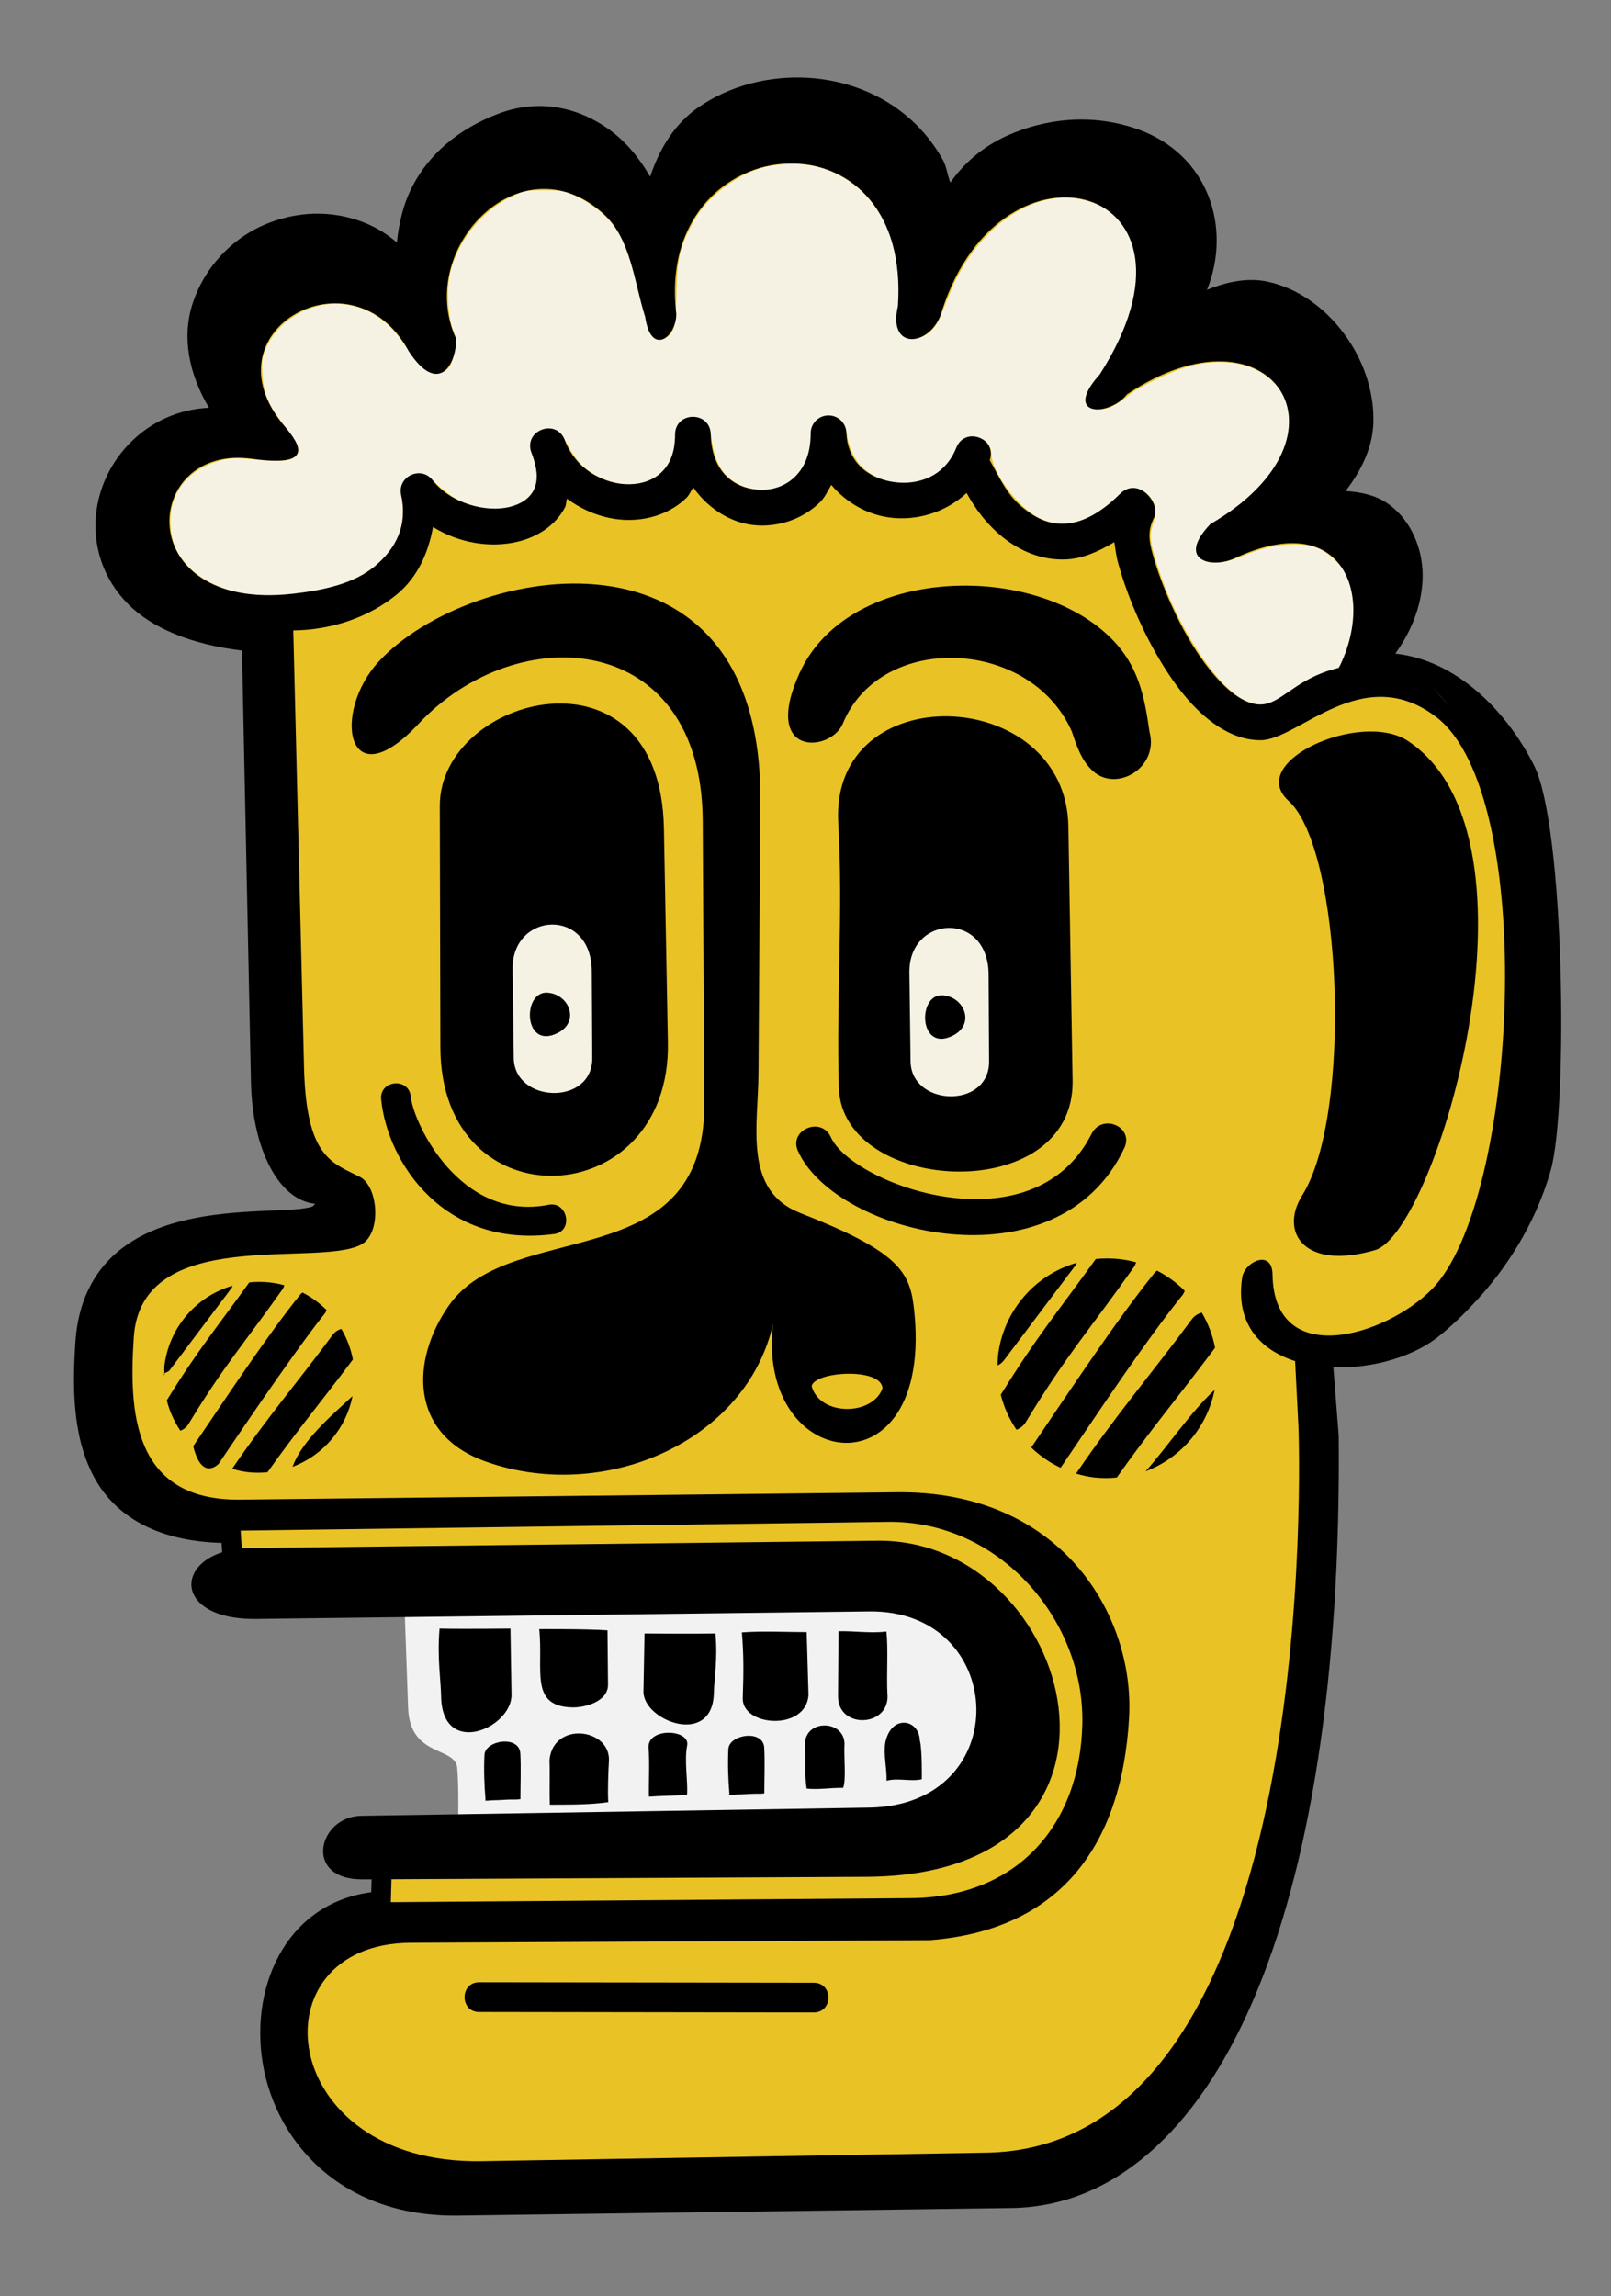 <?xml version="1.0" encoding="UTF-8" standalone="no"?>
<!-- Created with Inkscape (http://www.inkscape.org/) -->

<svg
   width="238.542mm"
   height="340.002mm"
   viewBox="0 0 238.542 340.002"
   version="1.1"
   id="svg1"
   sodipodi:docname="curly-head-beerremix.svg"
   inkscape:version="1.2.2 (b0a8486, 2022-12-01)"
   xmlns:inkscape="http://www.inkscape.org/namespaces/inkscape"
   xmlns:sodipodi="http://sodipodi.sourceforge.net/DTD/sodipodi-0.dtd"
   xmlns:xlink="http://www.w3.org/1999/xlink"
   xmlns="http://www.w3.org/2000/svg"
   xmlns:svg="http://www.w3.org/2000/svg"
   xmlns:rdf="http://www.w3.org/1999/02/22-rdf-syntax-ns#"
   xmlns:cc="http://creativecommons.org/ns#"
   xmlns:dc="http://purl.org/dc/elements/1.1/">
  <rect x="0" y="0" width="238.542" height="340.002" fill="#808080" stroke="none"/>
  <sodipodi:namedview
     id="namedview1"
     pagecolor="#ffffff"
     bordercolor="#000000"
     borderopacity="0.25"
     inkscape:showpageshadow="2"
     inkscape:pageopacity="0.0"
     inkscape:pagecheckerboard="0"
     inkscape:deskcolor="#d1d1d1"
     inkscape:document-units="mm"
     showgrid="false"
     inkscape:zoom="0.47"
     inkscape:cx="818.08511"
     inkscape:cy="977.65957"
     inkscape:current-layer="layer1"
     inkscape:window-width="1652"
     inkscape:window-height="1099"
     inkscape:window-x="0"
     inkscape:window-y="25"
     inkscape:window-maximized="0" />
  <defs
     id="defs1" />
  <g
     id="layer1"
     transform="matrix(1.731,0,0,1.731,-46.773,-95.215)">
    <g
       id="g5349">
      <g
         id="path72"
         transform="matrix(1.693,0,0,1.693,-32.974,-75.543)">
        <path
           id="path74"
           style="color:#000000;fill:#000000;stroke-linecap:round;stroke-linejoin:round;-inkscape-stroke:none;paint-order:markers stroke fill"
           d="m 76.293,81.045 c -1.999,-0.123 -4.012,0.399 -5.594,1.506 -1.168,0.818 -1.939,2.064 -2.412,3.488 -0.509,-0.878 -1.167,-1.739 -2.111,-2.412 -1.452,-1.034 -3.43,-1.576 -5.553,-0.772 -2.14,0.811 -3.522,2.123 -4.312,3.603 -0.5,0.937 -0.714,1.924 -0.823,2.903 -0.433,-0.371 -0.943,-0.71 -1.56,-0.967 -1.348,-0.561 -3.112,-0.733 -4.963,0.004 -1.819,0.723 -3.242,2.264 -3.825,4.141 -0.499,1.606 -0.175,3.446 0.856,5.176 -3.09,0.132 -5.441,2.595 -5.709,5.416 -0.149,1.559 0.337,3.215 1.629,4.508 1.199,1.201 3.138,2.022 5.748,2.344 l 0.453,21.787 c 0.036,1.739 0.387,3.195 0.946,4.273 0.549,1.058 1.334,1.795 2.297,1.891 -0.059,0.06 -0.125,0.133 -0.129,0.135 -0.025,0.013 -0.302,0.092 -0.684,0.129 -0.382,0.036 -0.878,0.056 -1.441,0.08 -1.127,0.048 -2.525,0.113 -3.918,0.398 -1.393,0.286 -2.797,0.793 -3.91,1.771 -1.112,0.978 -1.893,2.436 -2.028,4.432 -0.149,2.211 -0.169,4.73 0.893,6.777 1.051,2.027 3.246,3.451 6.998,3.416 l -0.04,-0.599 c 0.048,-3.5e-4 0.088,0.005 0.137,0.004 l 33.033,-0.446 c 5.671,-0.096 9.983,4.949 9.868,10.206 -0.111,5.08 -3.248,8.766 -8.675,8.808 l -26.425,0.205 c -0.12,9.3e-4 -0.231,0.015 -0.348,0.022 l 0.017,-0.6 c -2.138,0.115 -3.805,1.16 -4.826,2.668 -1.074,1.584 -1.479,3.639 -1.221,5.674 0.518,4.071 3.829,8.124 9.922,8.041 l 28.037,-0.381 c 0.002,1e-5 0.004,1e-5 0.006,0 5.029,-0.112 9.251,-3.818 12.109,-10.449 2.859,-6.631 4.451,-16.25 4.342,-28.574 l -0.286,-3.638 c 2.002,0.041 4.099,-0.453 5.541,-1.601 2.536,-2.021 4.596,-5.068 5.467,-8.203 0.871,-3.136 0.698,-17.353 -0.852,-20.423 -1.403,-2.779 -3.923,-5.314 -7.009,-5.65 1.128,-1.555 1.662,-3.459 1.23,-5.143 -0.255,-0.995 -0.806,-1.898 -1.674,-2.48 -0.563,-0.378 -1.286,-0.54 -2.071,-0.592 0.838,-1.08 1.38,-2.266 1.407,-3.488 0.035,-1.625 -0.55,-3.217 -1.508,-4.496 -0.958,-1.279 -2.299,-2.258 -3.828,-2.592 -0.987,-0.216 -2.035,-0.011 -3.072,0.41 1.268,-3.142 0.064,-6.851 -3.498,-8.113 -2.354,-0.835 -4.718,-0.516 -6.572,0.312 -1.312,0.586 -2.238,1.446 -2.896,2.381 -0.15,-0.37 -0.198,-0.816 -0.365,-1.119 -1.478,-2.675 -4.141,-4.006 -6.797,-4.17 z m -0.678,4.34 c 2.833,0.093 5.524,2.375 5.203,7.2 -0.559,2.372 1.788,2.032 2.245,0.18 3.06,-9.356 14.111,-6.34 7.957,3.277 -1.921,2.129 0.456,2.164 1.372,1.01 7.273,-4.889 11.922,2.088 4.216,6.555 -1.762,1.853 0.082,2.262 1.222,1.729 5.493,-2.571 7.123,1.873 5.271,5.535 -0.175,0.046 -0.349,0.09 -0.527,0.149 -1.783,0.583 -2.463,1.697 -3.429,1.707 -0.341,0.004 -0.72,-0.117 -1.149,-0.395 -0.857,-0.555 -1.812,-1.741 -2.588,-3.109 -0.776,-1.368 -1.395,-2.912 -1.729,-4.135 -0.167,-0.611 -0.26,-1.147 0.085,-1.816 0.346,-0.669 -0.755,-2.078 -1.689,-1.223 -0.009,0.008 -0.005,0.017 -0.013,0.025 l -0.006,-0.006 c -1.122,1.115 -2.047,1.482 -2.799,1.522 -0.751,0.04 -1.413,-0.244 -2.012,-0.723 -0.874,-0.625 -1.279,-1.593 -1.787,-2.488 0.384,-1.11 -1.254,-1.721 -1.689,-0.629 -0.565,1.423 -1.889,1.919 -3.166,1.734 -1.277,-0.185 -2.33,-0.988 -2.388,-2.502 -0.021,-0.489 -0.428,-0.873 -0.918,-0.864 -0.489,0.009 -0.882,0.407 -0.885,0.897 0,1.07 -0.333,1.749 -0.787,2.195 -0.454,0.446 -1.065,0.672 -1.696,0.668 -1.261,-0.008 -2.526,-0.798 -2.568,-2.816 -0.035,-1.178 -1.791,-1.161 -1.803,0.018 0,0.95 -0.284,1.521 -0.68,1.904 -0.396,0.383 -0.954,0.595 -1.596,0.611 -1.284,0.032 -2.763,-0.756 -3.297,-2.232 l -0.004,0.002 c -0.004,-0.01 -0.002,-0.018 -0.006,-0.027 -0.444,-1.082 -2.069,-0.466 -1.685,0.639 0.003,0.009 0.01,0.016 0.013,0.025 l -0.004,0.002 c 0.379,0.955 0.302,1.533 0.098,1.92 -0.204,0.386 -0.608,0.673 -1.205,0.819 -1.195,0.291 -2.977,-0.178 -3.883,-1.348 -0.589,-0.764 -1.805,-0.194 -1.594,0.748 0.334,1.501 -0.232,2.69 -1.362,3.623 -1.039,0.858 -2.581,1.192 -4.137,1.366 -8.213,0.921 -7.641,-7.615 -2.026,-6.823 3.153,0.445 2.426,-0.711 1.639,-1.635 -4.132,-4.847 3.464,-9.04 6.268,-3.799 1.378,2.115 2.351,0.927 2.403,-0.613 -2.111,-4.499 3.202,-10.129 7.425,-6.345 1.401,1.255 1.551,3.437 2.12,5.23 0.294,2.005 1.571,1.024 1.571,-0.157 -0.606,-5.004 2.786,-7.709 5.997,-7.604 z m 1.838,16.243 c 0.746,0.884 1.784,1.481 2.893,1.641 1.374,0.199 2.859,-0.227 3.945,-1.232 0.408,0.752 1.003,1.577 1.83,2.239 0.846,0.677 1.957,1.183 3.232,1.115 0.776,-0.042 1.584,-0.378 2.398,-0.871 0.059,0.344 0.084,0.657 0.19,1.043 0.38,1.391 1.04,3.037 1.898,4.551 0.859,1.514 1.892,2.901 3.176,3.732 0.642,0.416 1.37,0.692 2.148,0.684 1.901,-0.019 5.126,-3.999 8.843,-1.182 5.181,3.927 3.985,23.8 -0.401,28.221 -2.347,2.365 -7.964,4.06 -8.038,-0.761 -0.02,-1.305 -1.412,-0.647 -1.534,0.153 -0.35,2.309 0.896,3.654 2.675,4.224 l 0.352,4.087 c 0.01,0.683 1.314,36.123 -15.61,36.634 l -25.682,0.432 c -10.362,0.174 -11.558,-10.997 -3.568,-11.037 l 26.234,-0.131 c 6.535,-0.507 9.698,-4.734 10.064,-11.252 0.289,-5.145 -3.41,-11.499 -11.779,-11.382 l -33.141,0.371 c -5.482,0.061 -5.614,-4.538 -5.378,-8.193 0.37,-5.729 9.303,-3.512 11.495,-4.698 1.039,-0.562 0.87,-2.945 -0.081,-3.424 -1.417,-0.715 -2.698,-0.99 -2.811,-5.511 l -0.542,-22.098 c 1.953,-0.025 3.841,-0.672 5.241,-1.828 1.025,-0.847 1.58,-2.07 1.82,-3.4 1.32,0.818 2.912,1.074 4.295,0.738 0.971,-0.236 1.881,-0.796 2.373,-1.727 0.069,-0.13 0.054,-0.301 0.103,-0.441 0.96,0.707 2.106,1.101 3.232,1.072 1.019,-0.026 2.039,-0.376 2.804,-1.117 0.146,-0.141 0.221,-0.356 0.344,-0.523 0.837,1.186 2.114,1.916 3.443,1.924 1.07,0.006 2.153,-0.383 2.969,-1.186 0.237,-0.234 0.384,-0.569 0.564,-0.867 z m 7.194,5.097 c -3.652,-0.127 -7.383,1.28 -8.803,4.417 -1.939,4.283 1.592,3.996 2.188,2.549 1.918,-4.655 9.504,-4.323 11.57,0.398 0.248,0.725 0.48,1.47 1.077,2.007 1.193,1.074 3.34,-0.175 2.848,-1.999 -0.223,-1.559 -0.482,-3.064 -1.629,-4.383 -1.62,-1.863 -4.412,-2.89 -7.253,-2.988 z m -3.47,56.855 c -0.714,-0.033 -1.395,0.565 -1.584,1.474 -0.001,0.008 -0.003,0.016 -0.004,0.024 -0.134,0.797 0.07,1.53 0.055,2.015 -0.013,0.404 0.37,0.706 0.76,0.598 0.341,-0.095 0.939,0.108 1.748,-0.069 0.276,-0.06 0.472,-0.303 0.473,-0.585 0,-0.005 0.006,-0.383 -0.004,-0.83 -0.009,-0.409 -0.025,-0.814 -0.11,-1.188 -0.043,-0.783 -0.63,-1.407 -1.334,-1.439 z m -4.083,0.138 c -0.373,0.004 -0.755,0.12 -1.063,0.387 -0.308,0.267 -0.512,0.699 -0.51,1.17 1.36e-4,0.015 8.37e-4,0.03 0.002,0.045 0.053,0.64 -0.043,1.437 0.088,2.279 0.042,0.268 0.259,0.475 0.529,0.504 0.726,0.078 1.361,-0.042 1.899,-0.033 0.246,0.004 0.47,-0.143 0.564,-0.371 0.184,-0.448 0.135,-0.822 0.127,-1.266 -0.008,-0.444 -0.03,-0.907 -0.014,-1.168 0.002,-0.02 0.002,-0.04 0.002,-0.06 -0.017,-0.465 -0.244,-0.881 -0.559,-1.133 -0.315,-0.251 -0.693,-0.358 -1.066,-0.353 z"
           sodipodi:nodetypes="cscssscscccssccscccsssssccccsccccsscccsccssscsscscscssccccccccccccccscsscccccccscccccccscccccccscccccccccsccccsscsccscscsccscccsccsccsccccsccsccsccsssscscccssccccccscccccsccccccsccscc" />
      </g>
      <path
         id="path36"
         style="fill:#e9c226;stroke:none;stroke-width:2.544;stroke-linecap:round;stroke-linejoin:round;stroke-dasharray:none;paint-order:markers stroke fill;fill-opacity:1"
         d="m 94.377,63.333 c -4.712,0.227 -9.649,3.345 -10.616,8.199 0.071,0.711 -0.508,2.027 -1.365,1.475 -1.478,-2.913 -3.543,-5.883 -6.861,-6.799 -4.487,-1.422 -9.309,1.397 -11.511,5.283 -1.223,2.077 -1.689,4.532 -1.581,6.922 -0.528,0.986 -1.698,0.019 -1.997,-0.671 -3.068,-3.638 -9.117,-3.433 -12.577,-0.423 -3.707,3.092 -4.14,9.152 -1.074,12.825 0.234,1.322 -1.512,1.463 -2.427,1.295 -5.709,0.417 -9.544,7.868 -6.205,12.637 2.224,3.379 6.405,4.633 10.221,4.976 1.609,0.643 1.009,2.711 1.129,4.045 0.268,12.32 0.316,24.653 1.002,36.957 0.28,2.147 0.876,4.716 2.944,5.82 0.975,0.398 2.52,0.55 2.491,1.938 -0.068,1.338 -1.654,1.984 -2.78,2.259 -2.4,0.278 -4.835,0.138 -7.233,0.513 -3.745,0.391 -7.968,1.789 -9.71,5.43 -1.686,3.654 -1.191,7.851 -0.704,11.724 0.829,3.66 3.928,6.903 7.797,7.14 0.986,0.159 2.391,0.243 3.381,0.298 l 0.234,3.516 55.33,1.749 9.749,5.75 2.75,11.249 -16.249,6 c 0,0 -25.248,0.25 -25.998,0 -0.75,-0.25 -12.791,-0.25 -12.791,-0.25 l -0.165,5.943 c -4.12,1.684 -9.085,6.528 -8.544,10.849 0.422,6.747 6.547,12.812 13.429,12.619 6.442,0.362 12.89,-0.211 19.336,-0.094 10.792,-0.187 21.6,-0.127 32.376,-0.71 6.636,-1.336 11.622,-6.748 14.53,-12.599 6.163,-11.804 7.9,-25.27 8.745,-38.397 0.645,-12.278 -0.173,-6.537 -0.139,-18.823 -0.64,-1.31 0.895,-2.808 2.199,-2.22 5.056,0.01 9.667,-3.135 12.371,-7.284 4.688,-6.046 4.327,-28.907 1.427,-36.073 -1.702,-4.656 -3.207,-12.722 -8.186,-13.821 -0.93,-0.152 -2.072,0.008 -2.801,-0.676 0.215,-1.784 2.065,-2.819 2.28,-4.615 1.068,-3.073 0.098,-7.246 -3.207,-8.467 -1.226,-0.428 -2.834,0.225 -3.837,-0.724 0.614,-1.751 2.513,-2.755 2.768,-4.662 1.814,-5.755 -2.797,-12.808 -9,-12.788 -1.866,-0.046 -3.468,1.035 -5.025,1.904 -1.167,-0.18 -0.552,-1.691 0.081,-2.154 2.818,-4.427 0.485,-11.417 -4.763,-12.713 -5.073,-1.834 -11.324,-0.082 -14.444,4.387 0.08,1.021 -1.822,1.636 -1.908,0.381 -1.123,-5.774 -7.23,-9.44 -12.874,-9.115 z"
         sodipodi:nodetypes="cccccccccccccccccccccccccccscccccccccccccccccccccccccc" />
      <path
         id="path54"
         style="font-variation-settings:normal;opacity:1;vector-effect:none;fill:#f2f2f2;fill-opacity:1;stroke:none;stroke-width:2.544;stroke-linecap:round;stroke-linejoin:round;stroke-miterlimit:4;stroke-dasharray:none;stroke-dashoffset:0;stroke-opacity:1;-inkscape-stroke:none;paint-order:markers stroke fill;stop-color:#000000;stop-opacity:1"
         d="m 101.469,188.232 c -5.453,-2.396 -78.722,2.422 -46.581,3.811 2.271,-0.04 5.686,-2.492 6.759,1.066 l 0.284,7.996 c 0.154,4.333 4.203,3.223 4.21,5.263 0.127,1.437 0.072,4.39 0.072,4.39 l -0.412,3.916 c 0,0 35.278,-0.819 39.338,-1.016 5.048,-0.307 10.132,-4.053 10.738,-9.306 1.175,-8.121 -6.086,-16.536 -14.408,-16.119 z" />
      <path
         style="fill:#000000;stroke-width:3.989;stroke-linecap:round;stroke-linejoin:round;paint-order:markers stroke fill"
         d="m 64.691,144.593 c 0.036,15.223 19.733,14.21 19.462,-0.406 L 83.813,125.867 C 83.509,109.51 64.619,114.461 64.642,123.949 Z"
         id="path1" />
      <path
         style="fill:#000000;stroke-width:4.068;stroke-linecap:round;stroke-linejoin:round;paint-order:markers stroke fill"
         d="m 118.771,147.434 -0.361,-21.729 c -0.202,-12.136 -20.41,-12.894 -19.683,-0.29 0.435,7.541 -0.179,15.107 0.051,22.647 0.279,9.137 20.173,10.168 19.994,-0.628 z M 59.451,111.559 c 7.809,-8.367 32.78,-12.873 32.611,11.943 l -0.159,23.269 c -0.031,4.601 -1.325,10.077 3.578,12.001 8.113,3.183 9.322,4.87 9.695,7.948 2.064,17.048 -14.879,14.163 -11.742,-0.187 -1.205,11.206 -14.223,17.289 -24.893,13.484 -6.492,-2.315 -6.403,-8.626 -3.139,-13.316 5.309,-7.628 21.95,-2.282 21.866,-17.317 l -0.136,-24.189 c -0.091,-16.238 -15.835,-17.327 -24.315,-8.265 -6.191,6.616 -7.413,-1.034 -3.365,-5.37 z m -11.013,75.868 53.621,-0.626 c 16.902,-0.197 24.772,28.62 -0.946,28.75 l -43.075,0.219 c -5.116,0.026 -3.809,-5.377 -0.119,-5.437 l 43.461,-0.702 c 12.561,-0.203 11.864,-16.928 0,-16.783 l -52.434,0.641 c -7.624,0.093 -7.013,-5.987 -0.509,-6.063 z"
         id="path2" />
      <path
         style="fill:#f6f2e3;fill-opacity:1;stroke-width:1.028;stroke:#f6f2e3;stroke-opacity:1"
         d="m 695.982,390.979 c -15.303,-7.424 -36.66,-39.733 -47.299,-71.553 -5.154,-15.415 -5.798,-19.93 -3.698,-25.921 2.868,-8.183 1.583,-13.928 -4.121,-18.414 -5.176,-4.071 -9.343,-3.016 -19.07,4.83 -11.717,9.45 -17.696,12.052 -27.587,12.006 -6.418,-0.03 -8.648,-0.524 -13.309,-2.947 -11.746,-6.106 -25.584,-24.731 -26.177,-35.229 -0.349,-6.177 -3.903,-9.592 -9.984,-9.592 -5.846,0 -7.707,1.342 -11.095,8.006 -3.6,7.08 -8.266,11.749 -14.481,14.49 -14.758,6.511 -33.282,1.528 -40.745,-10.959 -1.779,-2.977 -3.537,-7.6 -3.907,-10.274 -0.988,-7.134 -2.57,-10.428 -5.816,-12.106 -3.654,-1.89 -6.438,-1.89 -10.093,0 -3.422,1.769 -4.845,5.093 -5.687,13.276 -1.23,11.95 -8.375,22.246 -17.624,25.394 -6.082,2.07 -14.497,1.628 -20.776,-1.09 -9.589,-4.152 -14.606,-12.245 -16.237,-26.192 -0.932,-7.971 -4.394,-11.854 -10.568,-11.854 -6.838,0 -9.323,3.006 -10.531,12.74 -1.089,8.772 -2.726,12.881 -6.942,17.422 -8.072,8.695 -22.771,9.74 -36.248,2.576 -7.403,-3.935 -11.153,-7.864 -16.034,-16.8 -2.539,-4.648 -4.952,-7.683 -6.822,-8.579 -4.18,-2.003 -9.256,-0.729 -12.514,3.143 -3.02,3.589 -3.021,4.818 -0.007,16.275 2.306,8.767 1.132,13.679 -4.48,18.75 -7.932,7.166 -22.21,7.632 -36.796,1.202 -2.932,-1.293 -8.356,-5.165 -12.054,-8.604 -5.884,-5.474 -7.232,-6.254 -10.804,-6.254 -2.832,0 -4.963,0.759 -6.965,2.482 -2.868,2.468 -2.885,2.555 -2.906,15.164 -0.021,11.847 -0.216,13.08 -2.973,18.743 -6.313,12.968 -20.402,22.933 -38.552,27.268 -34.828,8.318 -62.947,3.681 -78.232,-12.902 -5.904,-6.405 -8.469,-12.666 -9,-21.97 -0.992,-17.378 9.505,-30.929 27.543,-35.557 5.879,-1.508 8.223,-1.562 20.065,-0.455 15.68,1.465 21.388,0.572 23.31,-3.646 1.512,-3.32 -0.222,-7.007 -8.018,-17.044 -8.387,-10.798 -10.926,-16.916 -11.503,-27.717 -0.428,-8.011 -0.204,-9.459 2.344,-15.135 7.192,-16.026 27.183,-26.286 44.825,-23.005 13.469,2.505 23.102,9.479 32.221,23.326 6.807,10.337 11.979,14.934 16.798,14.934 6.543,0 9.47,-3.353 11.602,-13.294 0.968,-4.515 0.823,-5.926 -1.143,-11.103 -2.826,-7.442 -3.792,-21.453 -2.091,-30.312 3.396,-17.68 16.753,-35.295 32.789,-43.241 8.631,-4.277 8.921,-4.341 19.632,-4.341 10.358,0 11.237,0.174 18.607,3.694 4.657,2.224 10.299,6.068 14.179,9.661 9.041,8.37 13.066,17.166 19.709,43.069 2.884,11.243 5.925,21.761 6.758,23.373 1.912,3.697 5.782,4.773 9.175,2.55 4.931,-3.231 5.726,-6.52 6.053,-25.061 0.34,-19.255 1.696,-25.303 8.696,-38.781 7.03,-13.536 22.365,-26.039 37.921,-30.921 7.876,-2.471 22.272,-2.98 30.358,-1.073 20.03,4.725 35.722,19.884 42.41,40.971 3.166,9.983 4.778,26.51 3.585,36.771 -1.461,12.571 1.34,18.71 8.538,18.71 7.123,0 13.479,-5.438 16.712,-14.301 0.988,-2.708 3.34,-8.575 5.226,-13.038 14.739,-34.874 45.226,-56.206 72.27,-50.567 4.119,0.859 9.404,2.694 11.745,4.079 11.879,7.025 19.163,20.978 19.163,36.706 0,15.603 -9.839,41.839 -21.637,57.697 -8.09,10.874 -8.826,17.301 -2.148,18.767 5.416,1.19 12.201,-1.429 19.159,-7.395 5.992,-5.137 25.38,-14.383 35.369,-16.867 12.734,-3.167 25.939,-2.488 35.052,1.802 7.6,3.578 13.412,9.068 16.737,15.808 1.85,3.75 2.282,6.393 2.282,13.956 0,8.96 -0.179,9.692 -4.532,18.476 -3.708,7.483 -6.232,10.848 -13.879,18.503 -5.141,5.146 -12.816,11.595 -17.057,14.33 -10.851,6.999 -15.41,12.682 -15.417,19.216 -0.009,8.808 10.201,10.617 25.104,4.448 11.242,-4.654 19.91,-6.652 28.938,-6.671 10.489,-0.022 16.236,2.265 23.217,9.239 4.803,4.798 6.189,7.022 7.967,12.778 2.757,8.927 2.817,20.277 0.16,30.664 -3.077,12.033 -5.244,15.561 -10.527,17.142 -5.788,1.732 -15.341,6.573 -22.433,11.369 -11.835,8.002 -17.267,9.05 -25.701,4.958 z"
         id="path1511"
         transform="matrix(0.153,0,0,0.153,27.022,55.008)" />
      <path
         id="path3"
         style="fill:#000000;stroke-width:4.068;stroke-linecap:round;stroke-linejoin:round;paint-order:markers stroke fill"
         d="M 96.107,62.658 C 89.778,62.269 83.333,65.993 82.819,72.747 81.732,68.926 76.538,63.184 70.004,65.66 63.156,68.255 61.546,73.79 61.803,78.505 61.043,76.14 56.046,72.743 50.287,75.034 44.718,77.248 41.474,84.574 46.382,90.721 35.431,89.323 29.491,108.168 48.708,109.82 l 0.782,37.666 c 0.117,5.634 2.302,9.308 4.633,9.478 2.282,0.166 0.711,1.771 0.106,2.098 -2.541,1.372 -18.895,-1.927 -19.749,10.706 -0.499,7.379 0.059,16.387 12.506,16.177 l 55.915,-0.756 c 9.6,-0.162 16.898,8.378 16.704,17.276 -0.188,8.599 -5.498,14.839 -14.684,14.91 l -44.731,0.347 c -14.337,0.111 -13.755,26.008 5.985,25.738 l 47.461,-0.647 c 16.062,-0.356 27.222,-23.493 26.854,-65.031 l -0.185,-5.864 c 3.446,0.313 7.347,-0.657 9.769,-2.587 4.111,-3.275 7.5,-8.293 8.908,-13.363 2.782,-10.014 -3.041,-44.552 -14.223,-44.308 5.069,-4.94 3.681,-15.118 -4.718,-13.662 9.4,-7.904 -2.544,-23.921 -11.997,-15.943 4.183,-5.155 2.496,-12.738 -4.062,-15.063 -7.412,-2.628 -14.921,2.009 -15.963,5.85 0.024,-1.241 -0.627,-2.555 -1.233,-3.652 -2.323,-4.203 -6.474,-6.276 -10.678,-6.534 z M 48.602,94.251 c 5.338,0.753 4.107,-1.204 2.775,-2.767 -6.994,-8.205 5.864,-15.302 10.61,-6.431 2.332,3.581 3.98,1.57 4.068,-1.038 -3.574,-7.616 5.42,-17.145 12.568,-10.741 2.372,2.125 2.625,5.818 3.589,8.853 0.497,3.394 2.66,1.733 2.66,-0.266 -1.026,-8.47 4.716,-13.05 10.151,-12.871 l -4.4e-5,-6.8e-5 c 4.795,0.158 9.351,4.021 8.807,12.187 -0.946,4.015 3.026,3.44 3.801,0.304 5.18,-15.838 23.887,-10.732 13.468,5.548 -3.252,3.605 0.772,3.663 2.322,1.71 12.311,-8.276 20.181,3.534 7.136,11.096 -2.983,3.136 0.138,3.83 2.069,2.926 9.299,-4.352 12.057,3.17 8.922,9.369 -0.296,0.078 -0.591,0.153 -0.892,0.252 -3.018,0.988 -4.17,2.872 -5.805,2.889 -0.577,0.007 -1.219,-0.199 -1.945,-0.668 -1.45,-0.939 -3.067,-2.948 -4.381,-5.263 -1.313,-2.316 -2.361,-4.929 -2.926,-6.999 -0.282,-1.035 -0.441,-1.941 0.144,-3.074 0.585,-1.133 -1.279,-3.517 -2.859,-2.071 -0.015,0.014 -0.009,0.029 -0.023,0.043 l -0.011,-0.01 c -1.9,1.888 -3.466,2.508 -4.738,2.576 -1.272,0.068 -2.393,-0.414 -3.405,-1.224 -1.48,-1.058 -2.165,-2.697 -3.025,-4.212 0.65,-1.88 -2.123,-2.912 -2.86,-1.065 -0.956,2.409 -3.197,3.248 -5.36,2.936 -2.162,-0.312 -3.944,-1.673 -4.043,-4.235 -0.035,-0.828 -0.725,-1.477 -1.554,-1.462 -0.829,0.015 -1.493,0.689 -1.498,1.518 0,1.812 -0.564,2.96 -1.332,3.716 -0.768,0.756 -1.802,1.138 -2.87,1.131 -2.135,-0.014 -4.275,-1.352 -4.347,-4.767 -0.059,-1.994 -3.032,-1.965 -3.052,0.03 0,1.608 -0.481,2.575 -1.15,3.223 -0.67,0.648 -1.615,1.008 -2.701,1.035 -2.173,0.055 -4.677,-1.28 -5.581,-3.779 l -0.006,0.003 c -0.006,-0.017 -0.004,-0.03 -0.011,-0.046 -0.752,-1.831 -3.502,-0.788 -2.853,1.081 0.006,0.015 0.017,0.027 0.023,0.043 l -0.006,0.003 c 0.642,1.617 0.511,2.596 0.165,3.25 -0.346,0.654 -1.028,1.14 -2.04,1.386 -2.023,0.492 -5.039,-0.301 -6.573,-2.281 -0.997,-1.294 -3.056,-0.328 -2.698,1.266 0.565,2.542 -0.393,4.554 -2.305,6.133 -1.758,1.452 -4.37,2.018 -7.003,2.313 -13.903,1.558 -12.934,-12.891 -3.429,-11.55 z m 49.531,2.235 c 1.264,1.497 3.02,2.506 4.897,2.777 2.326,0.336 4.839,-0.385 6.678,-2.086 0.691,1.273 1.697,2.669 3.098,3.789 1.432,1.145 3.313,2.003 5.472,1.888 1.314,-0.07 2.681,-0.64 4.06,-1.475 0.1,0.582 0.143,1.112 0.321,1.765 0.642,2.355 1.76,5.141 3.213,7.704 1.453,2.562 3.203,4.91 5.376,6.317 1.087,0.703 2.319,1.171 3.636,1.157 3.217,-0.033 8.677,-6.769 14.969,-2.001 8.77,6.647 7.051,41.509 -0.374,48.994 -3.972,4.004 -13.481,6.872 -13.606,-1.288 -0.034,-2.209 -2.391,-1.096 -2.596,0.26 -0.592,3.909 1.516,6.186 4.528,7.15 l 0.29,5.696 c 0.017,1.156 2.224,61.147 -26.423,62.011 l -43.473,0.731 c -17.54,0.295 -19.565,-18.615 -6.039,-18.683 l 44.407,-0.222 c 11.062,-0.858 16.416,-8.014 17.036,-19.046 0.489,-8.709 -5.772,-19.464 -19.939,-19.267 l -56.098,0.628 c -9.279,0.104 -9.503,-7.681 -9.103,-13.869 0.627,-9.697 15.748,-5.944 19.459,-7.952 1.759,-0.952 1.473,-4.984 -0.136,-5.796 -2.398,-1.209 -4.566,-1.676 -4.759,-9.328 L 52.108,108.936 c 3.306,-0.042 6.501,-1.137 8.871,-3.094 1.736,-1.433 2.674,-3.503 3.081,-5.756 2.234,1.385 4.93,1.819 7.27,1.25 1.643,-0.399 3.185,-1.348 4.018,-2.923 0.117,-0.22 0.091,-0.509 0.175,-0.747 1.624,1.197 3.564,1.863 5.472,1.815 1.726,-0.043 3.451,-0.636 4.747,-1.891 0.247,-0.239 0.375,-0.603 0.583,-0.886 1.417,2.008 3.578,3.243 5.828,3.257 1.811,0.01 3.645,-0.649 5.025,-2.008 0.402,-0.395 0.65,-0.962 0.955,-1.468 z m 12.178,8.628 c -6.182,-0.215 -12.497,2.167 -14.9,7.476 -3.282,7.25 2.695,6.765 3.705,4.314 3.247,-7.88 16.087,-7.318 19.585,0.674 0.42,1.227 0.813,2.488 1.824,3.397 2.02,1.818 5.653,-0.296 4.822,-3.384 -0.378,-2.638 -0.816,-5.187 -2.757,-7.42 -2.742,-3.153 -7.469,-4.892 -12.277,-5.059 z m -5.919,97.255 c -0.666,-0.03 -1.388,0.472 -1.64,1.689 -0.172,1.022 0.139,2.23 0.107,3.277 0.979,-0.272 2.017,0.089 3.013,-0.128 0,-0.015 0.042,-2.566 -0.17,-3.334 -0.032,-0.912 -0.643,-1.474 -1.309,-1.505 z m -6.856,0.234 c -0.838,0.008 -1.664,0.544 -1.658,1.614 0.101,1.226 -0.051,2.549 0.142,3.786 1.032,0.112 2.077,-0.081 3.123,-0.063 0.276,-0.671 0.049,-2.696 0.118,-3.797 -0.038,-1.033 -0.887,-1.549 -1.725,-1.54 z"
         sodipodi:nodetypes="scsccccscssccsccsccccccccscsssscccscccccccccccccsssscccccccscccccccscccccccsccccssssscsccsssccccscccsccsccsccccsccsccsccsssscccccsscccccccccccccc" />
      <path
         style="fill:#f6f2e3;stroke-width:4.068;stroke-linecap:round;stroke-linejoin:round;paint-order:markers stroke fill;fill-opacity:1"
         d="m 70.869,137.904 0.099,7.61 c 0.05,3.867 6.74,4.097 6.717,8.1e-4 l -0.042,-7.433 c -0.031,-5.494 -6.837,-5.085 -6.773,-0.178 z"
         id="path4" />
      <path
         style="fill:#f6f2e3;stroke-width:4.068;stroke-linecap:round;stroke-linejoin:round;paint-order:markers stroke fill;fill-opacity:1"
         d="m 104.812,138.188 0.099,7.61 c 0.05,3.867 6.74,4.097 6.717,8.1e-4 l -0.042,-7.433 c -0.031,-5.494 -6.837,-5.085 -6.773,-0.178 z"
         id="path5" />
      <path
         style="fill:#000000;stroke-width:4.068;stroke-linecap:round;stroke-linejoin:round;paint-order:markers stroke fill"
         d="m 96.025,194.618 c -1.84,-0.001 -3.693,-0.113 -5.543,0.025 0.148,1.836 0.16,3.17 0.075,5.615 -0.085,2.445 5.414,2.855 5.624,-0.257 m 2.527,0.092 c -0.02,2.899 4.555,2.664 4.218,-0.27 -0.074,-1.639 0.084,-3.886 -0.085,-5.256 -1.315,0.17 -2.638,-0.049 -4.094,-0.025 z M 82.154,194.732 c 0,0 4.048,0.042 6.066,0 0.21,2.236 -0.115,3.875 -0.133,5.063 -0.074,4.696 -6.071,2.414 -6.024,-0.104 z m -6.239,6.327 c 1.104,0.038 3.129,-0.481 3.115,-1.951 l -0.044,-4.644 c -1.816,-0.128 -5.84,-0.102 -5.84,-0.102 0.375,3.459 -0.859,6.571 2.768,6.696 z"
         id="path6" />
      <path
         style="fill:#000000;stroke-width:4.068;stroke-linecap:round;stroke-linejoin:round;paint-order:markers stroke fill"
         d="m 89.326,204.619 c 0.064,-1.255 2.986,-1.704 3.069,-0.111 0.067,1.295 0.007,2.613 0.007,3.903 -0.244,0.042 -0.491,0.031 -0.736,0.031 -0.512,0 -1.021,0.061 -1.534,0.061 -0.239,0 -0.903,0.106 -0.716,-0.043 -0.106,-1.257 -0.154,-2.566 -0.089,-3.842 z"
         id="path9" />
      <path
         style="fill:#000000;stroke-width:4.068;stroke-linecap:round;stroke-linejoin:round;paint-order:markers stroke fill"
         d="m 82.5,204.558 c -0.168,-1.821 3.576,-1.652 3.301,-0.245 -0.263,1.347 0.086,3.086 -0.014,4.247 -1.028,0.047 -2.37,0.067 -3.253,0.135 -0.043,-0.927 0.079,-2.908 -0.034,-4.136 z"
         id="path8" />
      <path
         style="fill:#000000;stroke-width:4.068;stroke-linecap:round;stroke-linejoin:round;paint-order:markers stroke fill"
         d="m 74.051,209.382 c -0.043,-1.255 0.02,-2.563 -0.027,-3.799 0.282,-3.345 5.184,-2.77 5.087,0.018 -0.058,0.925 -0.121,2.73 -0.058,3.563 -1.675,0.236 -3.338,0.208 -5.002,0.218"
         id="path7" />
      <path
         style="fill:#000000;stroke-width:4.068;stroke-linecap:round;stroke-linejoin:round;paint-order:markers stroke fill"
         d="m 147.46,118.391 c 12.498,8.313 2.369,42.034 -2.813,43.547 -6.064,1.77 -8.207,-1.529 -6.232,-4.68 4.334,-6.917 3.403,-29.613 -1.169,-33.746 -3.724,-3.366 6.225,-7.774 10.214,-5.121 z"
         id="path13"
         sodipodi:nodetypes="sssss" />
      <path
         style="color:#000000;fill:#000000;stroke-width:1.693;stroke-linecap:round;stroke-linejoin:round;-inkscape-stroke:none;paint-order:markers stroke fill"
         d="m 120.395,151.994 c -5.057,10.006 -20.492,4.309 -22.299,0.291 -0.817,-1.818 -3.636,-0.632 -2.814,1.184 3.269,7.215 22.254,11.81 27.916,-0.268 0.847,-1.808 -1.903,-2.989 -2.804,-1.207 z"
         id="path16" />
      <path
         style="fill:#000000;stroke:none;stroke-width:3.052;stroke-linecap:round;stroke-linejoin:round;stroke-dasharray:none;paint-order:markers stroke fill"
         d="m 74.711,143.378 c 1.944,-0.972 1.009,-3.317 -0.848,-3.457 -2.195,-0.165 -2.083,4.923 0.848,3.457 z"
         id="path17" />
      <use
         x="0"
         y="0"
         xlink:href="#path17"
         id="use17"
         transform="translate(33.807,0.223)" />
      <path
         style="fill:#e9c226;stroke:none;stroke-width:2.333;stroke-linecap:round;stroke-linejoin:round;stroke-dasharray:none;paint-order:markers stroke fill;fill-opacity:1"
         d="m 96.453,173.585 c 0.691,2.562 5.206,2.563 6.06,0.173 -0.127,-1.813 -5.867,-1.434 -6.06,-0.173 z"
         id="path18" />
      <path
         d="m 70.685,194.316 c 0,0 -4.048,0.048 -6.066,0 -0.21,2.546 0.115,4.414 0.133,5.767 0.074,5.349 6.071,2.749 6.024,-0.119 z"
         style="fill:#000000;stroke-width:4.341;stroke-linecap:round;stroke-linejoin:round;paint-order:markers stroke fill"
         id="path1-6" />
      <path
         style="fill:#000000;stroke-width:4.068;stroke-linecap:round;stroke-linejoin:round;paint-order:markers stroke fill"
         d="m 68.462,205.115 c 0.064,-1.255 2.986,-1.704 3.069,-0.11 0.067,1.295 0.007,2.613 0.007,3.903 -0.244,0.042 -0.491,0.031 -0.736,0.031 -0.512,0 -1.021,0.061 -1.534,0.061 -0.239,0 -0.903,0.107 -0.716,-0.043 -0.106,-1.257 -0.154,-2.566 -0.089,-3.842 z"
         id="path19" />
      <path
         id="path27"
         style="fill:#000000;stroke:none;stroke-width:1.19;stroke-linecap:round;stroke-linejoin:round;stroke-dasharray:none;paint-order:markers stroke fill"
         d="m 125.014,180.862 c 3.035,-1.144 5.266,-3.772 5.903,-6.952 -0.014,0.008 -0.025,0.015 -0.038,0.023 -2.012,1.87 -4.029,4.875 -5.865,6.929 z m -2.464,0.533 c 2.794,-3.962 5.375,-7.046 8.408,-11.099 -0.203,-1.06 -0.587,-2.076 -1.136,-3.006 -0.328,0.083 -0.619,0.272 -0.828,0.538 -3.532,4.77 -6.497,8.19 -9.928,13.23 0.519,0.157 1.05,0.269 1.588,0.334 0.63,0.064 1.265,0.066 1.895,0.003 z m -4.806,-0.835 c 3.399,-4.993 7.251,-10.827 10.446,-14.795 0.073,-0.105 0.132,-0.219 0.176,-0.339 -0.696,-0.697 -1.497,-1.279 -2.374,-1.727 -0.064,0.046 -0.125,0.097 -0.181,0.152 -3.356,4.168 -7.207,10.022 -10.578,14.977 0.737,0.71 1.585,1.295 2.511,1.732 z m -3.776,-3.256 c 0.321,-0.113 0.596,-0.33 0.779,-0.617 3.511,-5.796 5.307,-7.697 9.293,-13.326 0.072,-0.116 0.128,-0.242 0.166,-0.373 -0.459,-0.127 -0.927,-0.218 -1.4,-0.274 -0.682,-0.078 -1.37,-0.082 -2.053,-0.01 -3.212,4.465 -5.096,6.701 -8.124,11.61 0.268,1.068 0.721,2.08 1.339,2.991 z m -1.607,-5.497 c 0.204,-0.099 0.383,-0.242 0.525,-0.419 l 6.153,-8.17 c 0.027,-0.061 0.05,-0.124 0.068,-0.188 -3.635,1.056 -6.282,4.189 -6.716,7.949 -0.022,0.276 -0.033,0.553 -0.03,0.829 z" />
      <path
         id="path31"
         style="fill:#000000;stroke:none;stroke-width:1.034;stroke-linecap:round;stroke-linejoin:round;stroke-dasharray:none;paint-order:markers stroke fill"
         d="m 52.045,180.478 c 2.637,-0.994 4.575,-3.276 5.128,-6.039 -0.011,0.007 -0.022,0.014 -0.033,0.02 -1.748,1.625 -4.284,3.767 -5.095,6.019 z m -2.141,0.463 c 2.427,-3.442 4.669,-6.121 7.304,-9.641 -0.177,-0.921 -0.51,-1.804 -0.986,-2.611 -0.285,0.072 -0.538,0.236 -0.719,0.467 -3.068,4.143 -5.644,7.114 -8.624,11.492 0.451,0.136 0.912,0.234 1.379,0.291 0.547,0.056 1.099,0.057 1.647,0.003 z m -4.175,-0.725 c 0,0 6.299,-9.405 9.074,-12.852 0.063,-0.091 0.115,-0.19 0.153,-0.294 -0.605,-0.605 -1.3,-1.111 -2.062,-1.501 -0.056,0.04 -0.108,0.084 -0.157,0.132 -2.915,3.62 -6.261,8.706 -9.189,13.011 0.744,3.051 2.181,1.504 2.181,1.504 z m -3.28,-2.829 c 0.279,-0.098 0.517,-0.287 0.677,-0.536 3.05,-5.035 4.61,-6.686 8.073,-11.576 0.062,-0.101 0.111,-0.21 0.144,-0.324 -0.399,-0.11 -0.805,-0.19 -1.216,-0.238 -0.592,-0.068 -1.19,-0.071 -1.783,-0.008 -2.791,3.879 -4.427,5.821 -7.057,10.085 0.233,0.927 0.626,1.807 1.163,2.598 z m -1.396,-4.776 c -0.057,-0.189 0.333,-0.211 0.456,-0.364 l 5.345,-7.097 c 0.023,-0.053 0.043,-0.108 0.059,-0.164 -3.157,0.917 -5.457,3.639 -5.834,6.905 -0.019,0.24 0.043,0.951 -0.026,0.721 z" />
      <path
         style="color:#000000;fill:#000000;stroke-width:1.693;stroke-linecap:round;stroke-linejoin:round;-inkscape-stroke:none;paint-order:markers stroke fill"
         d="m 59.626,149.053 c 0.553,5.48 5.453,12.777 14.81,11.51 1.649,-0.223 1.15,-2.821 -0.483,-2.499 -7.57,1.491 -11.568,-6.966 -11.798,-9.265 -0.165,-1.657 -2.696,-1.403 -2.529,0.255 z"
         id="path32" />
      <path
         style="color:#000000;fill:#000000;stroke-width:1.693;stroke-linecap:round;stroke-linejoin:round;-inkscape-stroke:none;paint-order:markers stroke fill"
         d="m 68.011,224.571 c -1.664,-0.001 -1.671,2.54 -0.007,2.542 l 28.628,0.04 c 1.666,0.001 1.669,-2.54 0.003,-2.542 z"
         id="path33" />
      <path
         id="path71"
         style="fill:none;stroke:#000000;stroke-width:1.698;stroke-linecap:round;stroke-linejoin:round;stroke-dasharray:none;paint-order:markers stroke fill"
         d="m 46.703,185.173 0.234,3.516 m 12.791,24.498 -0.165,5.943" />
    </g>
  </g>
</svg>
